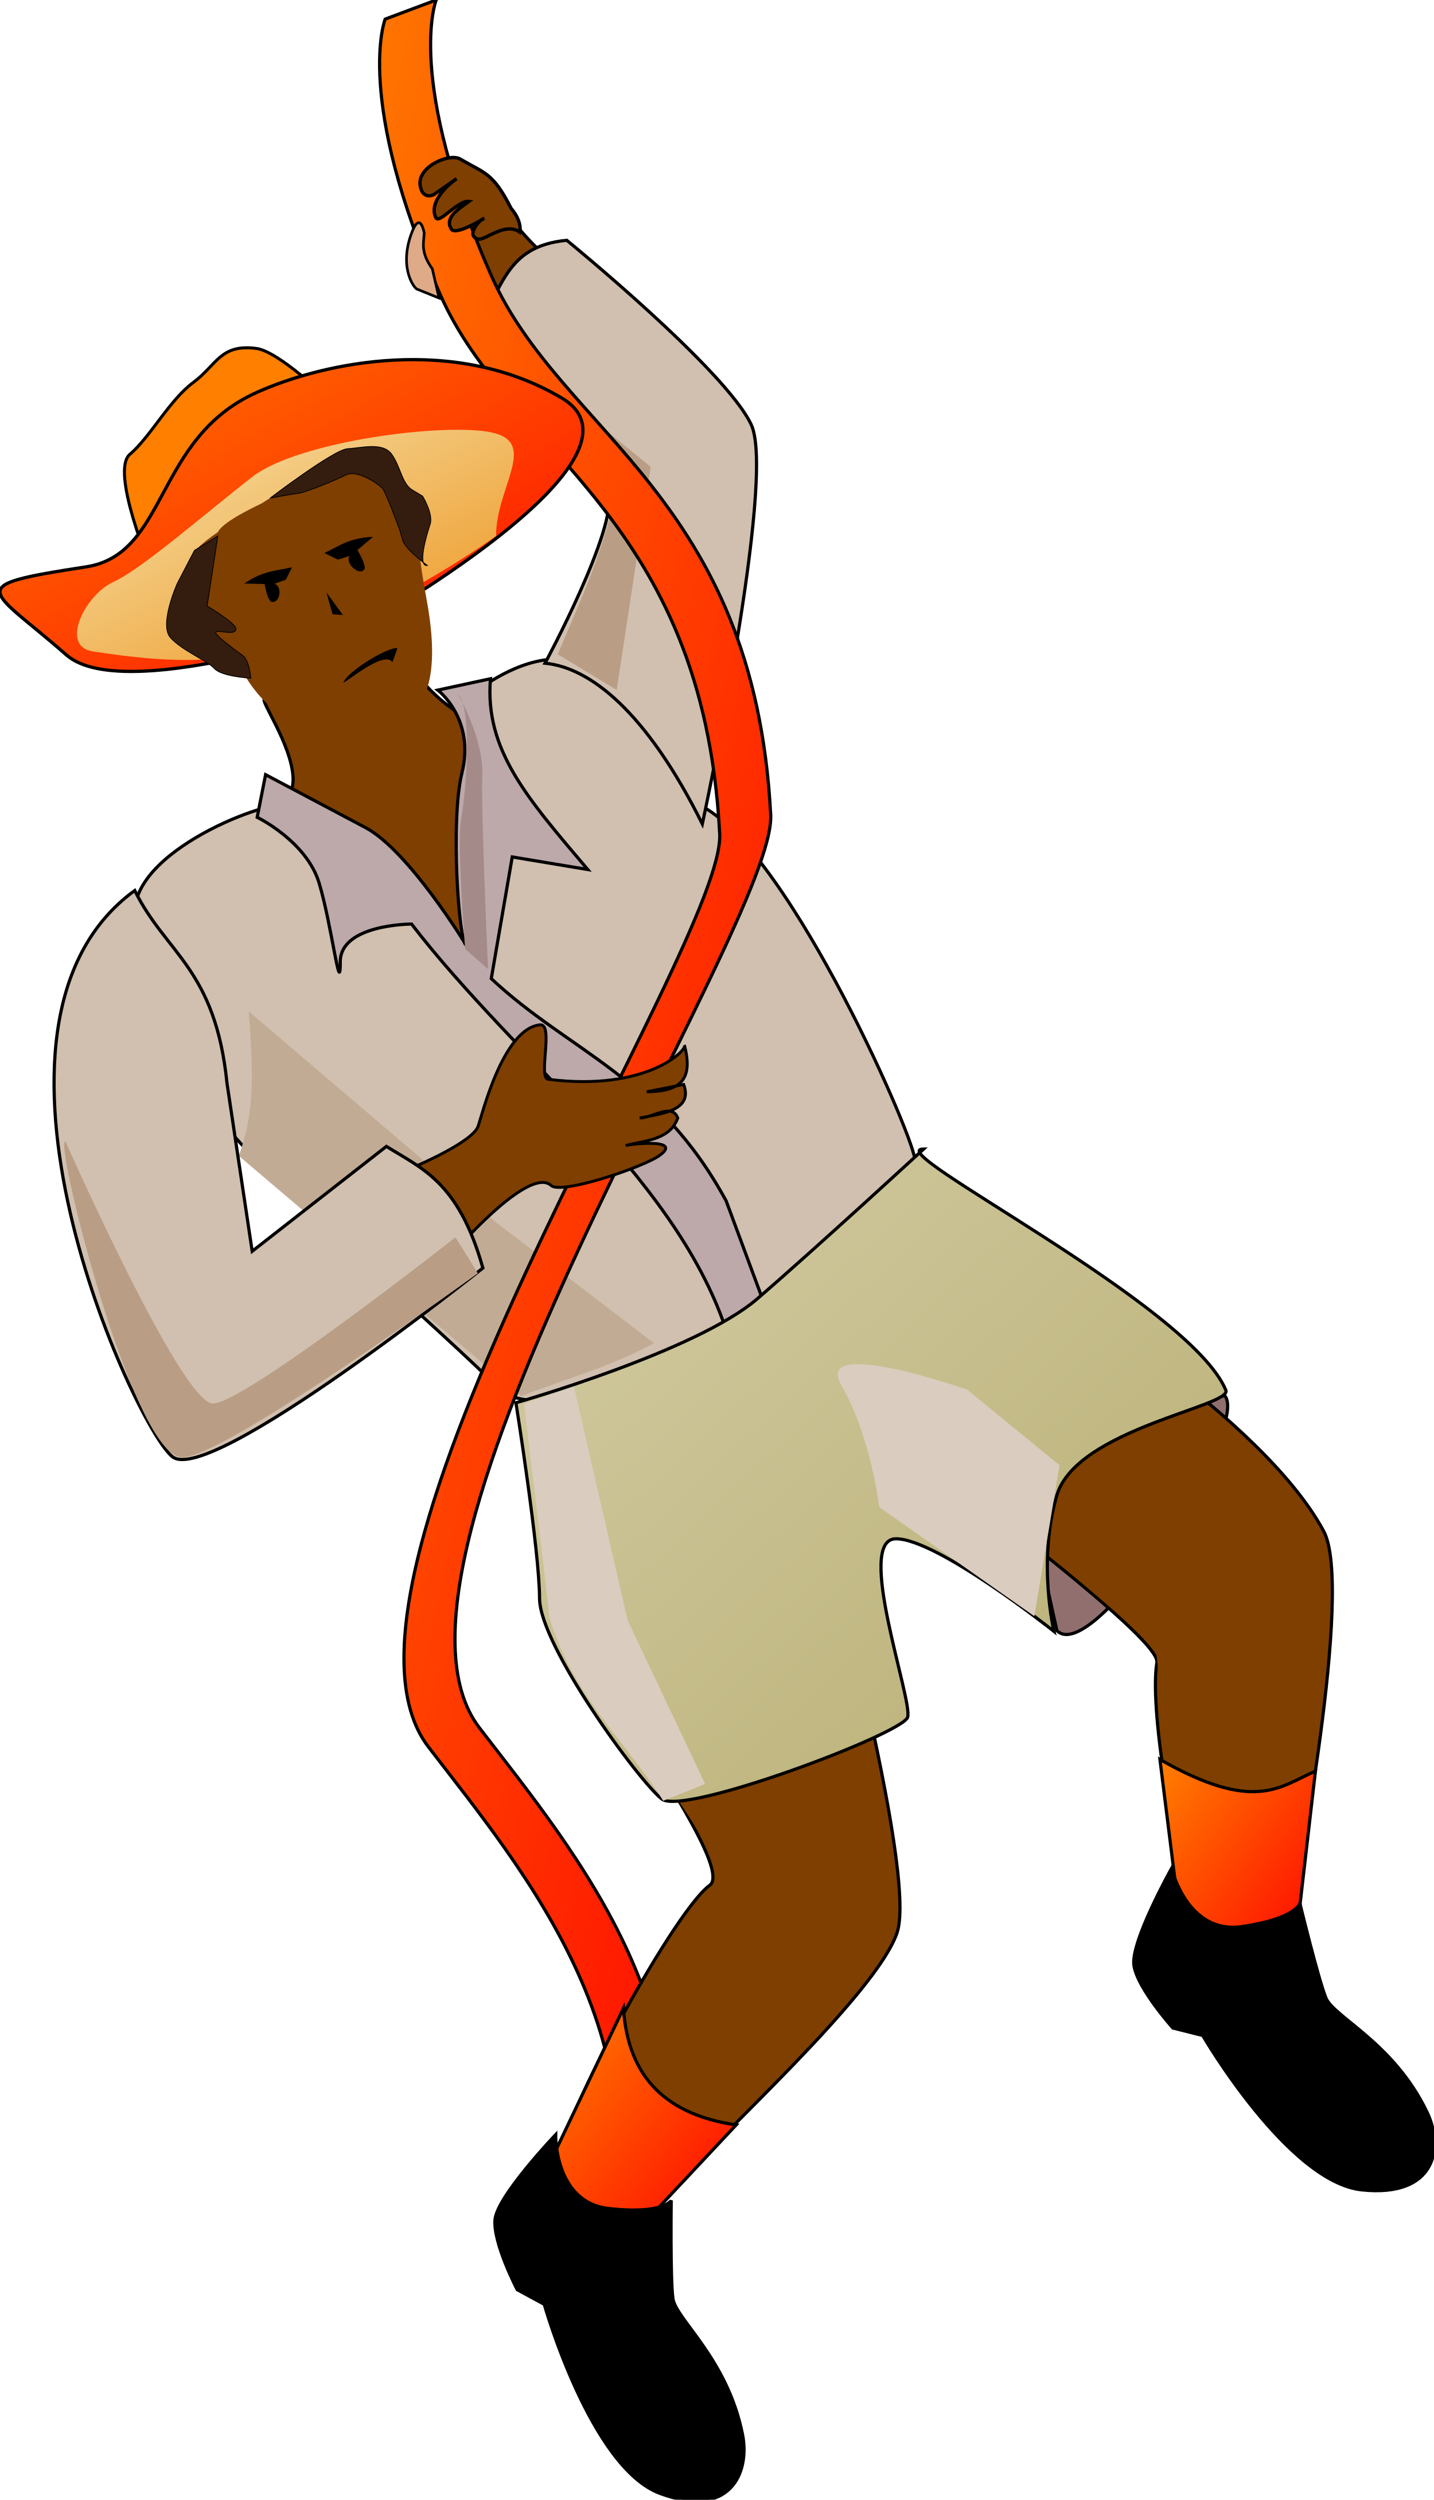 <svg width="572" height="997" xmlns="http://www.w3.org/2000/svg">
 <defs>
  <linearGradient id="imagebot_52" y2="1">
   <stop offset="0" stop-color="#ff7f00"/>
   <stop offset="1" stop-color="#ff0000"/>
  </linearGradient>
  <linearGradient id="imagebot_53" y2="1">
   <stop offset="0" stop-color="#d4cda5"/>
   <stop offset="1" stop-color="#b6ac70"/>
  </linearGradient>
  <linearGradient id="imagebot_55" y2="1">
   <stop offset="0" stop-color="#ff7f00"/>
   <stop offset="1" stop-color="#ff0000"/>
  </linearGradient>
  <linearGradient id="imagebot_58" y2="1">
   <stop offset="0" stop-color="#f6e6b3"/>
   <stop offset="1" stop-color="#ed9016"/>
  </linearGradient>
  <linearGradient id="imagebot_59" y2="1">
   <stop offset="0" stop-color="#ff7f00"/>
   <stop offset="1" stop-color="#ff0000"/>
  </linearGradient>
  <linearGradient id="imagebot_60" y2="1">
   <stop offset="0" stop-color="#ff7f00"/>
   <stop offset="1" stop-color="#ff0000"/>
  </linearGradient>
 </defs>
 <g id="imagebot_2" label="Layer 1">
  <path label="Layer 1" fill="#7f3f00" fill-rule="evenodd" stroke="#000000" stroke-width="1.272px" d="M 97.064 338.099 C 97.064 338.099 117.503 323.806 116.914 310.266 C 116.326 296.727 103.247 278.793 105.602 278.793 C 107.957 278.793 163.585 263.337 165.351 267.457 C 167.117 271.578 187.721 294.537 203.027 288.061 C 218.332 281.586 207.147 340.454 207.147 340.454 C 207.147 340.454 189.487 406.386 142.392 375.186 C 95.298 343.986 97.064 338.099 97.064 338.099 z" id="imagebot_44"/>
  <path transform="matrix(1, 0, 0, 1, -59.608, -23.577)" label="Layer 1" fill="#d1c0af" fill-rule="evenodd" stroke="#000000" stroke-width="1.272px" d="M113.357,387.114C113.357,387.114 146.819,457.384 146.819,467.422C146.819,477.461 244.938,562.386 257.243,576.173C284.21,606.388 429.105,514.385 424.552,485.826C422.445,472.608 371.3,357.328 336.807,343.858C336.807,343.858 308.546,289.933 285.686,286.728C269.034,284.393 251.738,297.792 251.738,297.792C242.57,341.525 255.57,417.229 255.57,417.229C238.109,383.94 210.562,360.737 175.261,345.286C172.224,340.224 113.799,361.082 113.357,387.114z" id="imagebot_43"/>
  <path transform="matrix(1, 0, 0, 1, -59.608, -23.577)" label="Layer 1" fill="#7f3f00" fill-rule="evenodd" stroke="#000000" stroke-width="1.272px" d="M287.359,135.034C287.359,135.034 264.228,115.449 261.873,107.208C259.518,98.966 257.048,101.895 257.048,101.895C251.621,97.373 237.665,86.453 233.789,90.883C225.547,100.302 228.708,129.585 232.023,130.325C251.297,134.624 277.712,155.038 277.712,155.038C281.773,143.889 283.042,143.276 287.359,135.034z" id="imagebot_42"/>
  <path transform="matrix(1, 0, 0, 1, -59.608, -23.577)" label="Layer 1" fill="#d1c0af" fill-rule="evenodd" stroke="#000000" stroke-width="1.272px" d="M277.013,288.094C277.013,288.094 305.763,234.862 302.416,219.804C299.07,204.746 248.2,158.238 248.2,158.238C260.033,138.695 260.957,121.768 285.686,119.419C285.686,119.419 349.263,171.284 359.302,193.035C369.34,214.785 339.76,352.21 339.76,352.21C317.375,307.25 294.905,289.828 277.013,288.094z" id="imagebot_41"/>
  <path transform="matrix(1, 0, 0, 1, -59.608, -23.577)" label="Layer 1" fill="#b99e85" fill-rule="evenodd" stroke-width="1px" d="M282.076,284.539L305.608,298.749L319.147,209.766L255.57,157.9L249.77,160.25C267.877,177.614 287.801,193.23 304.87,221.703C299.376,245.494 291.891,261.376 282.076,284.539z" id="imagebot_40"/>
  <path transform="matrix(1, 0, 0, 1, -59.608, -23.577)" label="Layer 1" fill="#c2ab94" fill-rule="evenodd" stroke-width="1px" d="M 158.849 426.968 C 160.977 456.54 160.569 468.056 154.884 484.608 L 267.581 580.429 C 285.225 573.425 302.868 568.877 320.511 559.288 L 257.243 510.923 L 158.849 426.968 z" id="imagebot_39"/>
  <path transform="matrix(1, 0, 0, 1, -59.608, -23.577)" label="Layer 1" fill="url(#imagebot_52)" fill-rule="evenodd" stroke="#000000" stroke-width="1.272px" d="M 296.448 929.142 C 329.414 841.232 268.332 769.616 230.516 720.356 C 178.853 653.06 348.99 399.968 346.682 356.158 C 339.98 228.938 262.985 204.185 235.225 141.094 C 200.689 62.603 213.248 31.206 213.248 31.206 L 233.592 23.577 C 233.592 23.577 221.034 54.973 255.57 133.464 C 283.33 196.556 360.325 221.308 367.027 348.529 C 369.335 392.339 199.198 645.43 250.86 712.727 C 288.677 761.987 349.759 833.602 316.793 921.512 L 296.448 929.142 z" id="imagebot_38"/>
  <path transform="matrix(1, 0, 0, 1, -59.608, -23.577)" label="Layer 1" fill="#deaa87" fill-rule="evenodd" stroke="#000000" stroke-width="1.055px" d="M232.055,130.814L234.743,142.455L225.984,138.907C225.296,138.975 218.708,131.266 223.471,117.414C227.184,106.615 228.828,116.592 228.828,116.592C228.537,120.756 227.387,124.262 232.055,130.814z" id="imagebot_37"/>
  <path transform="matrix(1, 0, 0, 1, -59.608, -23.577)" label="Layer 1" fill="#ff7f00" fill-rule="evenodd" stroke="#000000" stroke-width="1.203px" d="M 119.86 250.426 C 119.86 250.426 103.449 211.459 111.433 204.751 C 119.416 198.042 127.226 183.121 136.669 176.146 C 146.112 169.17 147.398 160.69 161.824 162.546 C 176.249 164.401 218.938 211.298 218.938 211.298 L 119.86 250.426 z" id="imagebot_36"/>
  <path transform="matrix(1, 0, 0, 1, -59.608, -23.577)" label="Layer 1" fill="#916f6f" fill-rule="evenodd" stroke="#000000" stroke-width="1.272px" d="M 481.198 673.93 C 495.829 688.836 558.663 592.094 548.122 580.236 L 463.99 596.489 L 481.198 673.93 z" id="imagebot_35"/>
  <path transform="matrix(1, 0, 0, 1, -59.608, -23.577)" label="Layer 1" fill="#7f3f00" fill-rule="evenodd" stroke="#000000" stroke-width="1.272px" d="M285.004,882.071C277.769,880.003 327.279,786.757 342.695,775.519C355.1,766.477 274.408,665.436 286.181,659.549C297.955,653.662 386.257,625.994 386.257,625.994C386.257,625.994 425.699,769.632 417.457,794.357C409.216,819.082 344.461,876.772 331.51,893.255C323.777,903.097 285.004,882.071 285.004,882.071z" id="imagebot_34"/>
  <path transform="matrix(1, 0, 0, 1, -59.608, -23.577)" label="Layer 1" fill="#7f3f00" fill-rule="evenodd" stroke-width="1px" d="M228.339,293.292C221.554,298.38 231.445,301.601 233.022,311.678C235.825,329.604 220.675,348.216 205.355,346.939C190.036,345.662 178.272,351.188 178.272,335.869C178.272,320.549 167.99,308.542 166.713,302.158C165.437,295.775 228.339,293.292 228.339,293.292z" id="imagebot_33"/>
  <path transform="matrix(1, 0, 0, 1, -59.608, -23.577)" label="Layer 1" fill="#bda9a9" fill-rule="evenodd" stroke="#000000" stroke-width="1.272px" d="M 165.547 332.549 L 205.377 353.652 C 222.681 362.82 245.531 400.498 245.531 400.498 C 242.57 399.511 239.234 350.437 243.858 331.901 C 249.261 310.243 234.245 298.817 234.245 298.817 L 255.246 294.284 C 252.871 322.726 269.962 341.94 294.051 370.383 L 263.935 365.363 L 255.57 413.883 C 286.848 443.207 322.108 452.618 349.263 502.557 L 365.994 547.731 L 350.936 559.442 C 332.61 495.653 266.557 447.772 223.781 392.133 C 223.781 392.133 195.338 392.133 195.338 407.191 C 195.338 422.249 191.938 392.565 186.919 375.834 C 181.9 359.103 162.2 349.55 162.2 349.55 L 165.547 332.549 z" id="imagebot_32"/>
  <path transform="matrix(1, 0, 0, 1, -59.608, -23.577)" label="Layer 1" fill="#7f3f00" fill-rule="evenodd" stroke="#000000" stroke-width="1.272px" d="M429.819,605.979L476.914,537.692C476.228,536.319 562.792,588.18 587.586,634.236C599.839,656.996 575.812,780.229 575.812,780.229L532.25,769.632C530.006,769.369 517.697,707.3 521.065,686.628C522.781,676.096 426.383,606.323 429.819,605.979z" id="imagebot_31"/>
  <path transform="matrix(1, 0, 0, 1, -59.608, -23.577)" label="Layer 1" fill="#7f3f00" fill-rule="evenodd" stroke-width="1px" d="M 327.503 737.871 C 327.503 737.871 349.914 768.902 344.942 774.201 C 330.7 789.379 302.291 839.554 303.525 838.868 C 303.525 838.868 353.661 795.999 357.294 783.646 C 360.927 771.294 344.215 729.878 344.215 729.878 L 327.503 737.871 z" id="imagebot_30"/>
  <path transform="matrix(1, 0, 0, 1, -59.608, -23.577)" label="Layer 1" fill="#7f3f00" fill-rule="evenodd" stroke-width="1px" d="M 472.271 638.879 L 472.793 609.446 C 472.793 609.446 524.207 647.833 533.162 671.115 C 542.117 694.397 526.96 753.058 526.96 753.058 C 525.881 733.911 523.437 706.4 520.549 680.019 L 472.271 638.879 z" id="imagebot_29"/>
  <path transform="matrix(1, 0, 0, 1, -59.608, -23.577)" label="Layer 1" fill="url(#imagebot_53)" fill-rule="evenodd" stroke="#000000" stroke-width="1.272px" d="M265.404,583.071C265.404,583.071 337.391,562.57 361.717,541.562C386.042,520.554 428.059,481.854 428.059,481.854C409.93,481.854 534.321,543.622 548.58,578.05C551.255,584.511 488.872,593.53 481.132,620.066C473.392,646.603 480.026,674.246 480.026,674.246C480.026,674.246 433.574,637.313 416.988,637.313C400.403,637.313 423.849,701.875 421.637,708.509C419.426,715.143 332.518,747.789 323.672,741.155C314.826,734.521 274.821,679.846 274.821,661.049C274.821,642.252 265.404,583.071 265.404,583.071z" id="imagebot_28"/>
  <path transform="matrix(1, 0, 0, 1, -59.608, -23.577)" label="Layer 1" fill="#7f3f00" fill-rule="evenodd" stroke="#000000" stroke-width="1.157px" d="M 226.073 488.432 L 244.045 519.331 C 244.045 519.331 271.092 488.803 279.427 496.406 C 283.498 500.12 316.177 489.131 322.671 484.445 C 332.427 477.405 310.341 479.948 309.192 480.458 C 317.339 478.404 326.862 478.153 329.972 469.494 C 327.696 463.33 319.885 469.444 314.808 469.494 C 323.563 467.748 336.178 466.56 332.325 456.111 L 317.616 459.028 C 330.026 458.91 336.492 455.035 332.622 440.471 C 333.956 442.247 317.616 459.028 278.303 454.045 C 274.069 453.508 280.699 431.711 274.959 432.329 C 259.992 433.942 251.759 469.082 250.223 472.983 C 247.806 479.116 226.073 488.432 226.073 488.432 z" id="imagebot_25"/>
  <path transform="matrix(1, 0, 0, 1, -59.608, -23.577)" label="Layer 1" fill="#d1c0af" fill-rule="evenodd" stroke="#000000" stroke-width="1.272px" d="M113.357,378.748C125.765,404.031 145.5,409.777 150.165,455.71L160.203,522.634L213.742,480.807C227.786,489.681 242.464,494.748 252.224,529.327C252.224,529.327 143.473,616.327 128.415,604.616C113.357,592.904 39.741,432.287 113.357,378.748z" id="imagebot_24"/>
  <path transform="matrix(1, 0, 0, 1, -59.608, -23.577)" label="Layer 1" fill="url(#imagebot_59)" fill-rule="evenodd" stroke="#000000" stroke-width="1.272px" d="M 522.285 725.323 C 560.136 746.912 570.225 736.111 584.312 729.975 L 575.008 810.61 L 531.59 799.756 L 522.285 725.323 z" id="imagebot_23"/>
  <path transform="matrix(1, 0, 0, 1, -59.608, -23.577)" label="Layer 1" fill="url(#imagebot_60)" fill-rule="evenodd" stroke="#000000" stroke-width="1.272px" d="M 308.293 824.566 C 310.139 853.216 326.624 867.229 353.262 871.087 L 306.742 920.708 L 277.279 889.695 L 308.293 824.566 z" id="imagebot_22"/>
  <path transform="matrix(1, 0, 0, 1, -59.608, -23.577)" label="Layer 1" fill="#000000" fill-rule="evenodd" stroke="#000000" stroke-width="1.272px" d="M578.11,782.698C578.11,782.698 576.559,788.901 554.85,792.002C533.14,795.104 526.938,768.742 526.938,768.742C526.938,768.742 510.38,798.305 511.931,807.609C513.482,816.913 527.463,832.445 527.463,832.445L539.343,835.421C539.343,835.421 573.358,893.896 602.82,896.998C632.283,900.099 635.677,880.24 628.832,865.984C615.476,838.172 591.566,828.118 588.464,820.365C585.363,812.611 578.11,782.698 578.11,782.698z" id="imagebot_21"/>
  <path transform="matrix(1, 0, 0, 1, -59.608, -23.577)" label="Layer 1" fill="#000000" fill-rule="evenodd" stroke="#000000" stroke-width="1.272px" d="M327.35,901.212C327.35,901.212 324.307,906.835 302.508,904.443C280.709,902.051 281.253,874.975 281.253,874.975C281.253,874.975 257.867,899.495 257.057,908.892C256.246,918.29 265.928,936.809 265.928,936.809L276.696,942.645C276.696,942.645 295.109,1007.74 322.876,1018.067C350.644,1028.393 358.867,1010.001 355.78,994.491C349.756,964.232 329.095,948.551 328.018,940.27C326.941,931.989 327.35,901.212 327.35,901.212z" id="imagebot_20"/>
  <path transform="matrix(1, 0, 0, 1, -59.608, -23.577)" label="Layer 1" fill="#daccbe" fill-rule="evenodd" stroke-width="1px" d="M 472.202 668.193 L 410.298 624.693 C 410.298 624.693 406.951 596.25 395.24 576.173 C 383.528 556.096 445.433 577.846 445.433 577.846 L 482.241 607.962 L 472.202 668.193 z" id="imagebot_19"/>
  <path transform="matrix(1, 0, 0, 1, -59.608, -23.577)" label="Layer 1" fill="#daccbe" fill-rule="evenodd" stroke-width="1px" d="M324.167,741.81L340.898,735.117L309.979,669.866L288.535,576.575L268.659,583.435C270.319,598.52 277.066,652.196 278.726,668.618C288.094,699.95 308.748,717.739 324.167,741.81z" id="imagebot_18"/>
  <path transform="matrix(1, 0, 0, 1, -59.608, -23.577)" label="Layer 1" fill="url(#imagebot_55)" fill-rule="evenodd" stroke="#000000" stroke-width="1.299px" d="M211.323,269.594C235.999,254.58 318.562,202.993 283.641,182.301C241.209,157.159 189.271,167.869 161.972,180.113C121.035,198.473 126.718,244.637 93.913,249.672C43.74,257.372 55.26,257.69 86.069,284.785C110.046,305.872 211.323,269.594 211.323,269.594z" id="imagebot_17"/>
  <path transform="matrix(1, 0, 0, 1, -59.608, -23.577)" label="Layer 1" fill="url(#imagebot_58)" fill-rule="evenodd" stroke-width="1px" d="M257.469,237.37C257.469,217.886 274.406,200.213 255.948,196.111C237.49,192.009 178.661,199.457 160.203,213.813C141.745,228.17 116.109,250.568 104.829,255.695C93.55,260.822 83.295,281.331 96.626,283.382C109.957,285.433 129.403,288.029 147.006,286.154C197.993,280.723 257.469,237.37 257.469,237.37z" id="imagebot_16"/>
  <path transform="matrix(1, 0, 0, 1, -59.608, -23.577)" label="Layer 1" fill="#7f3f00" fill-rule="evenodd" stroke="#7f3f00" stroke-width="1.272px" d="M155.995,289.306C165.909,309.168 187.287,321.82 212.384,314.168C227.546,309.546 235.629,296.948 228.978,261.876C223.672,233.892 226.626,222.99 214.362,212.151C206.177,204.917 182.502,212.618 164.253,224.981C146.004,237.343 133.875,242.387 134.302,253.359C135.082,273.437 155.995,289.306 155.995,289.306z" id="imagebot_15"/>
  <path transform="matrix(1, 0, 0, 1, -59.608, -23.577)" label="Layer 1" fill="#7f3f00" fill-rule="evenodd" stroke-width="1px" d="M155.687,280.705L144.872,273.278C144.872,273.278 161.179,300.154 165.859,300.934C170.54,301.714 173.66,317.316 201.743,314.195C205.62,313.765 210.324,309.515 210.324,309.515C209.327,312.01 181.473,294.528 179.495,285.43C178.384,280.316 155.687,280.705 155.687,280.705z" id="imagebot_14"/>
  <path transform="matrix(1, 0, 0, 1, -59.608, -23.577)" label="Layer 1" fill="#000000" fill-rule="evenodd" stroke-width="1px" d="M218.149,282.113L216.152,287.668C212.679,282.517 195.859,297.381 196.635,295.633C198.731,290.915 214.787,281.339 218.149,282.113z" id="imagebot_13"/>
  <path transform="matrix(1, 0, 0, 1, -59.608, -23.577)" label="Layer 1" fill="#000000" fill-rule="evenodd" stroke-width="1px" d="M188.979,244.128L194.369,246.787L199.083,245.309C197.082,248.09 202.776,253.452 204.923,250.726C206.009,249.348 202.183,242.951 202.183,242.951L208.402,237.687C198.716,238.083 194.684,241.562 188.979,244.128z" id="imagebot_12"/>
  <path transform="matrix(1, 0, 0, 1, -59.608, -23.577)" label="Layer 1" fill="#7f3f00" fill-rule="evenodd" stroke-width="1px" d="M143.263,264.924C143.263,264.924 178.128,231.084 209.917,225.957C226.241,223.324 208.892,206.473 208.892,206.473C208.892,206.473 149.416,226.982 146.339,236.211C143.263,245.44 143.263,264.924 143.263,264.924z" id="imagebot_11"/>
  <path transform="matrix(1, 0, 0, 1, -59.608, -23.577)" label="Layer 1" fill="#341d0e" fill-rule="evenodd" stroke="#000000" stroke-width="0.318" stroke-miterlimit="4" d="M159.655,294.069C159.655,294.069 159.031,286.95 156.508,285.107C133.889,268.574 153.725,279.338 153.725,274.374C153.725,272.165 142.231,265.259 142.231,265.259L146.501,237.343L137.184,243.098L130.333,256.252C130.333,256.252 122.934,272.694 127.593,277.901C132.251,283.108 142.117,286.944 145.131,290.233C148.146,293.521 159.655,294.069 159.655,294.069z" id="imagebot_10"/>
  <path transform="matrix(1, 0, 0, 1, -59.608, -23.577)" label="Layer 1" fill="#341d0e" fill-rule="evenodd" stroke="#000000" stroke-width="0.318" stroke-miterlimit="4" d="M230.084,249.127C230.084,249.127 221.315,242.824 220.219,238.987L219.122,235.151C219.122,235.151 213.367,219.256 211.997,218.16C210.627,217.064 210.353,216.79 210.353,216.79C210.353,216.79 202.132,210.761 197.747,212.953C193.362,215.145 181.305,220.078 178.564,220.352C175.824,220.626 167.329,222.271 167.329,222.271C167.329,222.271 192.814,202.814 198.295,202.54C203.776,202.266 212.271,199.799 215.834,204.732C219.396,209.665 219.944,216.516 224.055,218.982L228.166,221.448C228.166,221.448 232.55,228.573 231.18,232.684C229.81,236.795 225.973,249.675 230.084,249.127z" id="imagebot_9"/>
  <path transform="matrix(1, 0, 0, 1, -59.608, -23.577)" label="Layer 1" fill="#000000" fill-rule="evenodd" stroke-width="1px" d="M176.105,249.819L173.632,254.792L169.054,256.428C172.365,257.27 171.373,264.344 167.985,263.626C166.271,263.262 165.164,256.515 165.164,256.515L157.021,256.31C164.75,251.064 170.071,251.245 176.105,249.819z" id="imagebot_8"/>
  <path transform="matrix(1, 0, 0, 1, -59.608, -23.577)" label="Layer 1" fill="#000000" fill-rule="evenodd" stroke-width="1px" d="M 189.8 259.814 L 192.266 268.584 L 196.377 268.858 L 189.8 259.814 z" id="imagebot_7"/>
  <path transform="matrix(1, 0, 0, 1, -59.608, -23.577)" label="Layer 1" fill="#b99e85" fill-rule="evenodd" stroke-width="1px" d="M250.197,531.424C244.824,522.469 241.242,517.096 241.242,517.096C241.242,517.096 157.069,583.36 144.533,583.36C131.997,583.36 85.716,478.814 85.716,478.814C80.871,477.199 112.25,603.642 131.997,604.851C148.085,605.837 250.197,531.424 250.197,531.424z" id="imagebot_6"/>
  <path transform="matrix(1, 0, 0, 1, -59.608, -23.577)" label="Layer 1" fill="#7f3f00" fill-rule="evenodd" stroke="#000000" stroke-width="1.342px" d="M243.209,87.024C238.855,84.466 225.87,90.138 227.218,97.674C228.238,103.38 232.463,101.303 232.463,101.303L241.728,94.839C241.728,94.839 230.031,102.814 233.42,110.344C234.705,113.2 242.286,103.309 246.681,103.913C242.357,107.079 236.785,110.421 239.66,114.982C241.369,117.694 252.689,110.698 252.689,110.698C251.035,110.866 245.014,117.899 250.542,118.965C253.372,119.288 261.279,111.982 266.964,116.177C266.964,116.177 268.09,112.082 263.489,106.694C256.234,92.417 253.171,92.878 243.209,87.024z" id="imagebot_5"/>
  <path transform="matrix(1, 0, 0, 1, -59.608, -23.577)" label="Layer 1" fill="#a58a8a" fill-rule="evenodd" stroke-width="1px" d="M242.286,300.362C242.286,300.362 252.571,318.076 252,332.934C251.429,347.791 254.286,410.076 254.286,410.076L245.143,402.076C245.143,402.076 241.909,360.034 243.429,351.219C246.286,334.648 247.429,304.934 242.286,300.362z" id="imagebot_4"/>
  <title>Layer 1</title>
 </g>
</svg>